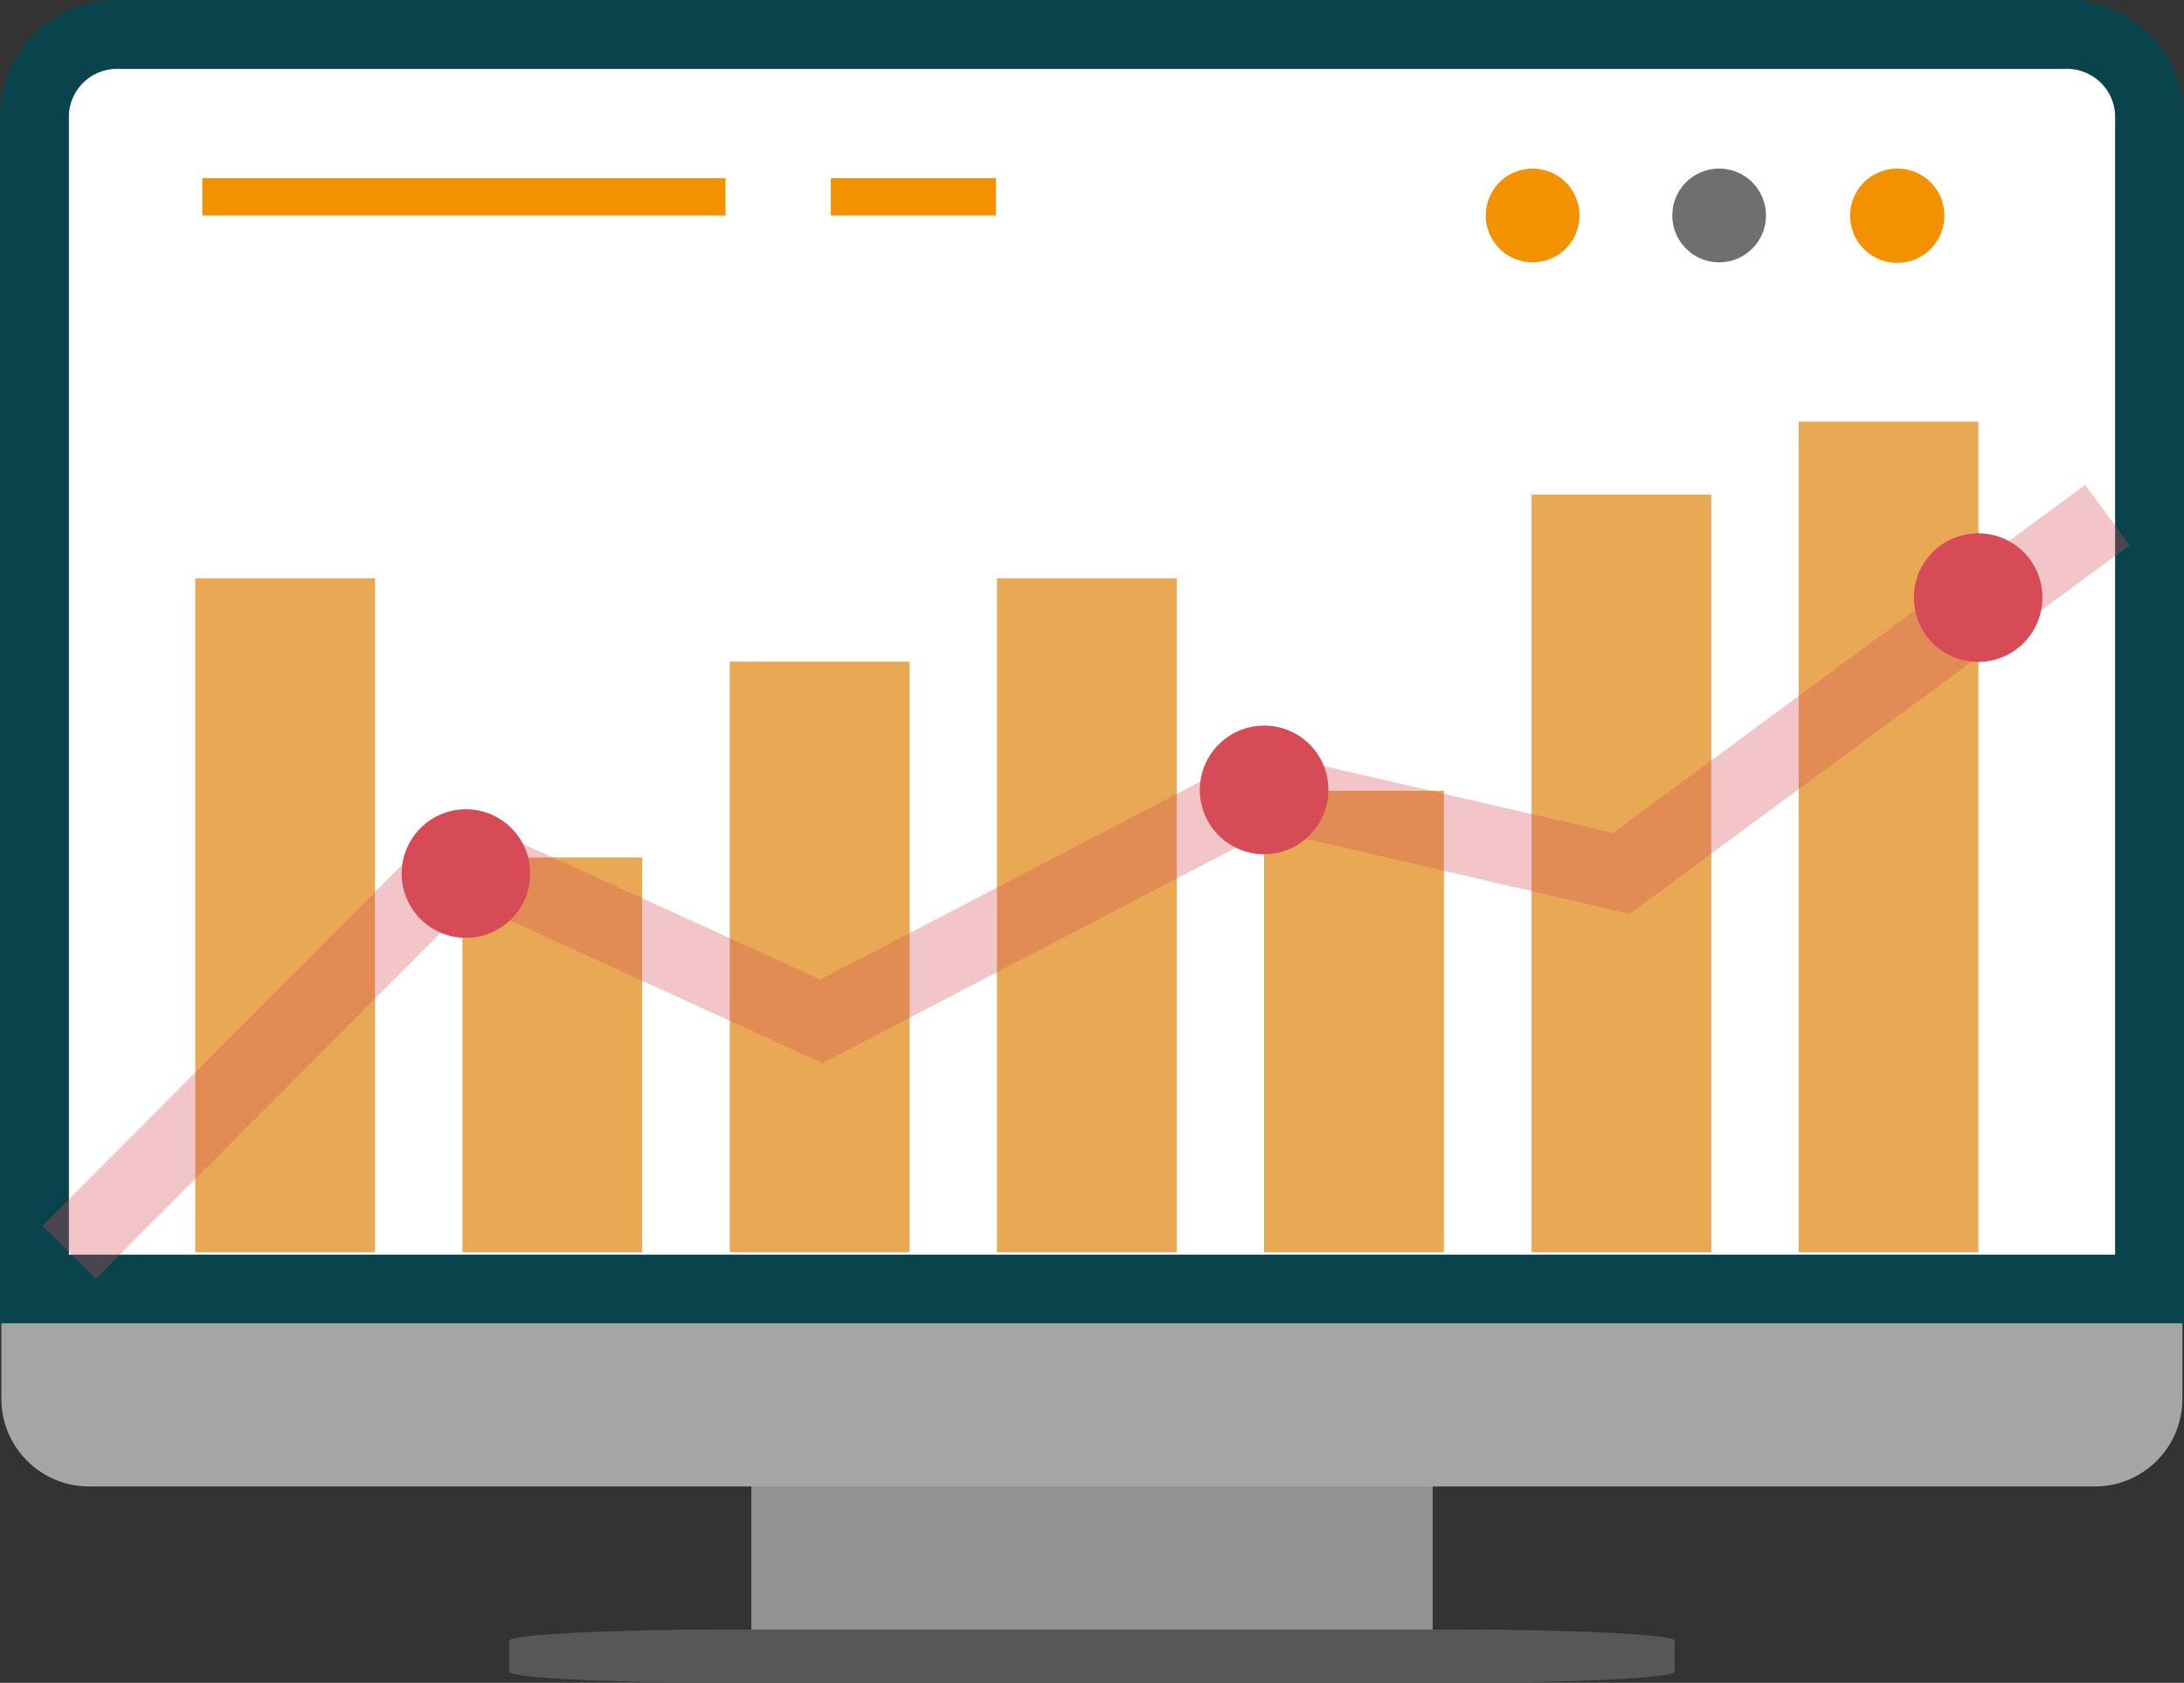 <svg xmlns="http://www.w3.org/2000/svg" viewBox="0 0 80.2 61.78"><rect x="0" y="0" width="80.2" height="61.78" fill="#333333" stroke="none"/><defs><style>.cls-1{fill:#939393;}.cls-2{fill:#575756;}.cls-3{fill:#a5a5a5;}.cls-4{fill:#fff;}.cls-5{fill:#09444d;}.cls-6{fill:#e8a854;}.cls-7{fill:#f39200;}.cls-8{opacity:0.32;}.cls-9{fill:#d74b56;}.cls-10{fill:none;stroke:#bab9b9;stroke-width:0.18px;}.cls-11{fill:#706f6f;}</style></defs><g id="レイヤー_2" data-name="レイヤー 2"><g id="_饑1" data-name="ﾑ饑1"><path class="cls-1" d="M27.59,60.24V47a4.82,4.82,0,0,1,4.81-4.81H47.79A4.82,4.82,0,0,1,52.61,47V60.24Z"/><path class="cls-2" d="M61.5,61.37c0,.23-3.69.41-8.24.41H26.94c-4.55,0-8.24-.18-8.24-.41V60.23c0-.22,3.69-.41,8.24-.41H53.26c4.55,0,8.24.19,8.24.41Z"/><path class="cls-3" d="M76.93,54.57H3.26A3.22,3.22,0,0,1,.05,51.35V4.47A3.21,3.21,0,0,1,3.26,1.26H76.93a3.21,3.21,0,0,1,3.21,3.21V51.35A3.21,3.21,0,0,1,76.93,54.57Z"/><path class="cls-4" d="M75.82,1.26H4.37a3,3,0,0,0-3.11,3V47.32H78.93V4.21A3,3,0,0,0,75.82,1.26Z"/><path class="cls-5" d="M80.2,48.58H0V4.21A4.3,4.3,0,0,1,4.37,0H75.82A4.31,4.31,0,0,1,80.2,4.21ZM2.53,46.06H77.67V4.21a1.77,1.77,0,0,0-1.85-1.68H4.37A1.77,1.77,0,0,0,2.53,4.21Z"/><rect class="cls-6" x="7.17" y="21.23" width="6.6" height="24.74"/><rect class="cls-6" x="16.98" y="31.48" width="6.6" height="14.49"/><rect class="cls-6" x="26.8" y="24.29" width="6.6" height="21.68"/><rect class="cls-6" x="36.61" y="21.23" width="6.6" height="24.74"/><rect class="cls-6" x="46.42" y="29.03" width="6.6" height="16.94"/><rect class="cls-6" x="56.24" y="18.16" width="6.6" height="27.81"/><rect class="cls-6" x="66.05" y="15.48" width="6.6" height="30.49"/><rect class="cls-7" x="30.51" y="6.54" width="6.06" height="1.37"/><rect class="cls-7" x="7.43" y="6.54" width="19.21" height="1.37"/><g class="cls-8"><polygon class="cls-9" points="3.52 46.94 1.56 45 16.68 29.83 30.13 35.96 46.24 27.57 59.23 30.58 76.57 17.8 78.2 20.02 59.84 33.55 46.61 30.48 30.2 39.03 17.29 33.13 3.52 46.94"/></g><path class="cls-10" d="M7.43,12.29h0Z"/><path class="cls-10" d="M10.62,15.74h0Z"/><path class="cls-10" d="M32.69,15.74h0Z"/><path class="cls-10" d="M30.51,12.29h0Z"/><path class="cls-7" d="M58,7.92a1.72,1.72,0,1,1-1.72-1.73A1.72,1.72,0,0,1,58,7.92Z"/><path class="cls-9" d="M19.47,32.06a2.36,2.36,0,1,1-2.36-2.35A2.36,2.36,0,0,1,19.47,32.06Z"/><path class="cls-9" d="M48.78,29a2.36,2.36,0,1,1-2.36-2.36A2.35,2.35,0,0,1,48.78,29Z"/><path class="cls-9" d="M75,21.94a2.36,2.36,0,1,1-2.35-2.36A2.35,2.35,0,0,1,75,21.94Z"/><path class="cls-11" d="M64.85,7.92a1.72,1.72,0,1,1-1.72-1.73A1.72,1.72,0,0,1,64.85,7.92Z"/><path class="cls-7" d="M71.4,7.92a1.73,1.73,0,1,1-1.73-1.73A1.72,1.72,0,0,1,71.4,7.92Z"/></g></g></svg>
